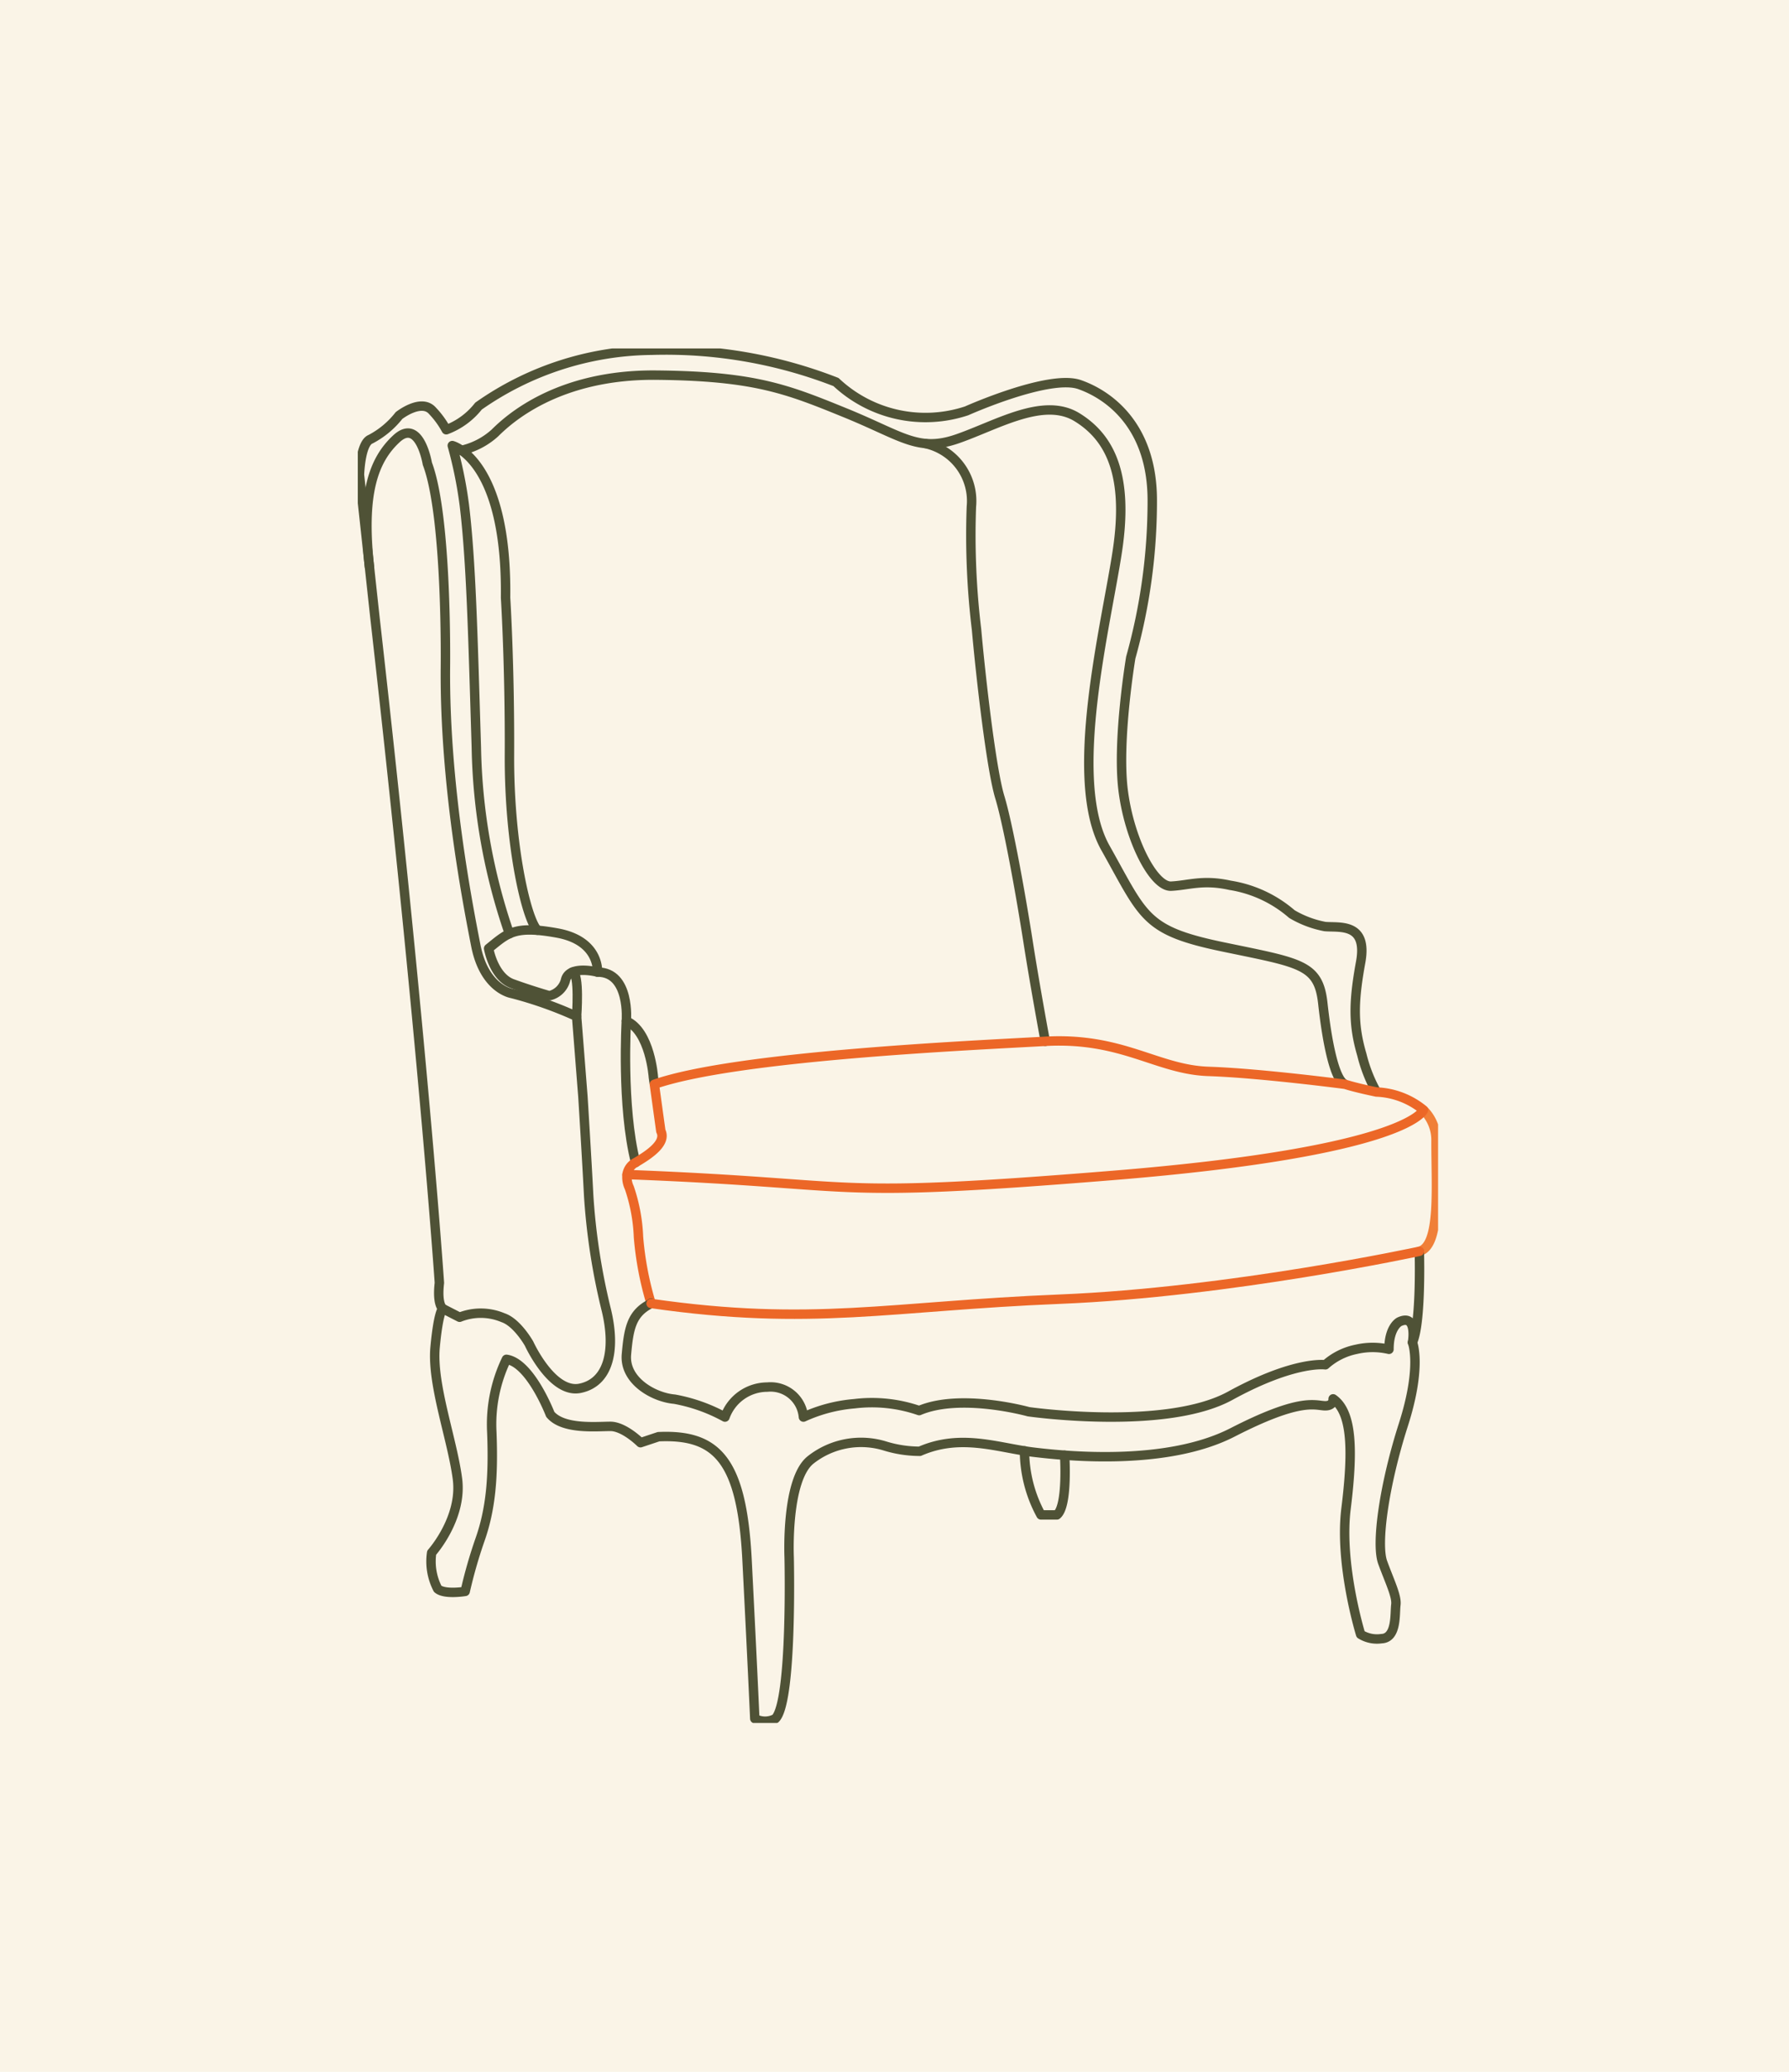 <svg xmlns="http://www.w3.org/2000/svg" xmlns:xlink="http://www.w3.org/1999/xlink" width="190" height="220" viewBox="0 0 190 220"><defs><clipPath id="clip-path"><rect id="Rectangle_153" data-name="Rectangle 153" width="114.731" height="145.956" fill="none"></rect></clipPath></defs><g id="bergere-oreille-fauteuil-style" transform="translate(75 43)"><rect id="Rectangle_363" data-name="Rectangle 363" width="190" height="220" transform="translate(-75 -43)" fill="#faf4e7"></rect><g id="Groupe_262" data-name="Groupe 262" transform="translate(-37 -6)" clip-path="url(#clip-path)"><path id="Trac&#xE9;_2820" data-name="Trac&#xE9; 2820" d="M318.872,244.091c0-.157-.007-.243-.007-.243,2.252-.609,1.765-6.632,1.765-11.683a4.47,4.47,0,0,0-1.258-3.253" transform="translate(-206.12 -147.973)" fill="none" stroke="#f07f38" stroke-linecap="round" stroke-linejoin="round" stroke-width="1"></path><path id="Trac&#xE9;_2821" data-name="Trac&#xE9; 2821" d="M108.479,79.222a15.855,15.855,0,0,1-1.524-3.911c-.926-3.149-.9-5.567-.124-9.812s-2.282-3.651-3.788-3.788a10.77,10.77,0,0,1-3.514-1.323,13.127,13.127,0,0,0-6.571-3.058c-2.875-.639-4.381,0-6.252.092s-4.472-4.975-5.111-10.268.821-14.01.821-14.01A61.662,61.662,0,0,0,84.7,16.578c.046-7.895-4.472-11.272-7.713-12.413s-12,2.784-12,2.784A13.866,13.866,0,0,1,51.11,3.891,49.756,49.756,0,0,0,31.532.514,32.522,32.522,0,0,0,13.141,6.448,7.864,7.864,0,0,1,9.718,8.957a9.4,9.4,0,0,0-1.46-2.008c-1.187-1.369-3.56.5-3.56.5a9.336,9.336,0,0,1-3.012,2.51C.591,10.371.5,13.748.5,13.748L2.143,28.9C7.254,73.988,8.988,99.544,8.988,99.544c-.274,2.373.365,2.738.365,2.738s-.456.182-.821,4.107,1.825,9.766,2.373,13.964-2.738,7.85-2.738,7.85a6.331,6.331,0,0,0,.639,3.833c.73.639,2.921.274,2.921.274a51.181,51.181,0,0,1,1.552-5.426c1.186-3.326,1.46-6.8,1.277-11.46a15.884,15.884,0,0,1,1.552-7.758c2.555.365,4.655,5.842,4.655,5.842,1.369,1.643,4.929,1.278,6.389,1.278s3.195,1.734,3.195,1.734l1.916-.639c6.207-.274,8.854,2.464,9.4,13.1s.822,16.835.822,16.835a2.308,2.308,0,0,0,2.19,0c1.825-1.826,1.46-17.159,1.46-17.159s-.365-8.214,2.282-10.314a8.639,8.639,0,0,1,7.941-1.46,12.634,12.634,0,0,0,3.651.548c4.381-1.917,8.306-.365,12.048.091s14.238,1.46,21.175-2.1,8.58-2.921,9.675-2.829,1-.73,1-.73c2.1,1.46,2.1,5.75,1.369,11.683s1.552,13.325,1.552,13.325a3.293,3.293,0,0,0,2.221.456c1.643-.061,1.4-2.677,1.521-3.59s-.669-2.495-1.4-4.5.182-8.336,2.19-14.6.973-8.762.973-8.762c.869-1.955.764-8.313.732-9.617" transform="translate(-0.323 -0.323)" fill="none" stroke="#4f5236" stroke-linecap="round" stroke-linejoin="round" stroke-width="1"></path><path id="Trac&#xE9;_2822" data-name="Trac&#xE9; 2822" d="M83.446,208.537l-.083-.6s-.331-4.868-2.873-5.963c0,0-.534,9.067.987,15.03" transform="translate(-51.971 -130.558)" fill="none" stroke="#4f5236" stroke-linecap="round" stroke-linejoin="round" stroke-width="1"></path><path id="Trac&#xE9;_2823" data-name="Trac&#xE9; 2823" d="M83.376,261.745a34.032,34.032,0,0,1-1.327-7.02,18.337,18.337,0,0,0-.974-5.233,2.607,2.607,0,0,1-.242-1.4" transform="translate(-52.239 -160.371)" fill="none" stroke="#ec6727" stroke-linecap="round" stroke-linejoin="round" stroke-width="1"></path><path id="Trac&#xE9;_2824" data-name="Trac&#xE9; 2824" d="M164.153,290.879s.548-3.1-1.4-2.19c0,0-1.1.548-1.1,2.921a7.647,7.647,0,0,0-3.468,0,6.977,6.977,0,0,0-3.286,1.643s-3.225-.487-10.1,3.286-21.419,1.7-21.419,1.7-7.18-2.008-11.622-.122a15.378,15.378,0,0,0-6.876-.73,16.191,16.191,0,0,0-5.415,1.418,3.5,3.5,0,0,0-3.834-3.183,4.785,4.785,0,0,0-4.5,3.183,17.768,17.768,0,0,0-5.355-1.9c-2.191-.182-5.355-1.947-5.111-4.746s.548-4.381,2.617-5.415l-.011-.039" transform="translate(-52.138 -185.33)" fill="none" stroke="#4f5236" stroke-linecap="round" stroke-linejoin="round" stroke-width="1"></path><path id="Trac&#xE9;_2825" data-name="Trac&#xE9; 2825" d="M3.009,39.61c-.844-7.684.4-11.3,2.868-13.584s3.285,2.647,3.285,2.647C11.308,34.333,11.079,50.4,11.079,50.4c-.091,12.322,2.312,24.735,3.225,29.42s3.834,5.111,3.834,5.111a41.972,41.972,0,0,1,6.876,2.434l.669,8.518s.426,6.815.609,10.466a68.984,68.984,0,0,0,1.886,12.23c1.035,4.32.183,7.667-2.8,8.275s-5.415-4.746-5.415-4.746-1.263-2.252-2.769-2.753a6.085,6.085,0,0,0-4.609-.046l-1.78-.913" transform="translate(-1.775 -16.434)" fill="none" stroke="#4f5236" stroke-linecap="round" stroke-linejoin="round" stroke-width="1"></path><path id="Trac&#xE9;_2826" data-name="Trac&#xE9; 2826" d="M39.3,176.61s.518,3.012,2.526,3.742,3.924,1.277,3.924,1.277a2.308,2.308,0,0,0,1.734-1.734c.456-1.552,3.377-.776,3.377-.776s.274-3.331-4.29-4.153S41.34,174.968,39.3,176.61Z" transform="translate(-25.406 -112.894)" fill="none" stroke="#4f5236" stroke-linecap="round" stroke-linejoin="round" stroke-width="1"></path><path id="Trac&#xE9;_2827" data-name="Trac&#xE9; 2827" d="M34.449,81.026a63.965,63.965,0,0,1-3.515-19.8c-.365-11.865-.547-19.715-1.277-25.739a45.4,45.4,0,0,0-1.278-6.3s5.841,1.46,5.659,16.155c0,0,.458,7.211.412,16.7s1.781,17.406,2.967,18.606" transform="translate(-18.345 -18.872)" fill="none" stroke="#4f5236" stroke-linecap="round" stroke-linejoin="round" stroke-width="1"></path><path id="Trac&#xE9;_2828" data-name="Trac&#xE9; 2828" d="M183.139,92.027s-1.1-5.933-1.826-10.588-2.085-12.322-3-15.333-2.015-12.687-2.472-17.8a83.451,83.451,0,0,1-.548-13.052,6.242,6.242,0,0,0-4.924-6.709" transform="translate(-110.128 -18.453)" fill="none" stroke="#4f5236" stroke-linecap="round" stroke-linejoin="round" stroke-width="1"></path><path id="Trac&#xE9;_2829" data-name="Trac&#xE9; 2829" d="M169.691,271.152s-20.11,4.35-38.182,5.081-26.317,2.921-43.415.456" transform="translate(-56.946 -175.278)" fill="none" stroke="#ec6727" stroke-linecap="round" stroke-linejoin="round" stroke-width="1"></path><path id="Trac&#xE9;_2830" data-name="Trac&#xE9; 2830" d="M124.889,83.28c-1.046-.566-1.832-4.465-2.274-8.536-.456-4.2-2.373-4.29-10.679-6.024s-8.306-3.195-12.413-10.5.091-23.639,1.278-31.58-.73-11.957-4.29-14.147-8.488.821-12.687,2.282-5.842-.274-11.957-2.762-9.583-3.9-20.08-3.992-15.7,4.746-17.113,6.151A7.9,7.9,0,0,1,31.13,16.01" transform="translate(-20.123 -5.186)" fill="none" stroke="#4f5236" stroke-linecap="round" stroke-linejoin="round" stroke-width="1"></path><path id="Trac&#xE9;_2831" data-name="Trac&#xE9; 2831" d="M80.869,222.153c26.152,1,20.139,2.647,51.628.091s32.957-6.945,32.957-6.945l-.042-.041a8.369,8.369,0,0,0-4.913-1.866h-.028s-2.236-.456-3.331-.821c0,0-9.036-1.187-14.512-1.369s-9.127-3.651-17.342-3.195-32.83,1.552-41.515,4.564l.02.145.666,4.814c.609,1.217-1.1,2.434-2.677,3.347a1.718,1.718,0,0,0-.912,1.278" transform="translate(-52.275 -134.432)" fill="none" stroke="#ec6727" stroke-linecap="round" stroke-linejoin="round" stroke-width="1"></path><path id="Trac&#xE9;_2832" data-name="Trac&#xE9; 2832" d="M204.511,331.552s.362,5.379-.824,6.337H202a14.335,14.335,0,0,1-1.751-6.8" transform="translate(-129.443 -214.025)" fill="none" stroke="#4f5236" stroke-linecap="round" stroke-linejoin="round" stroke-width="1"></path><path id="Trac&#xE9;_2833" data-name="Trac&#xE9; 2833" d="M75.063,192.488s.439-5.2-3.06-5.187" transform="translate(-46.544 -121.075)" fill="none" stroke="#4f5236" stroke-linecap="round" stroke-linejoin="round" stroke-width="1"></path><path id="Trac&#xE9;_2834" data-name="Trac&#xE9; 2834" d="M64.925,192s.345-4.594-.436-4.7" transform="translate(-41.687 -121.075)" fill="none" stroke="#4f5236" stroke-linecap="round" stroke-linejoin="round" stroke-width="1"></path></g></g></svg>